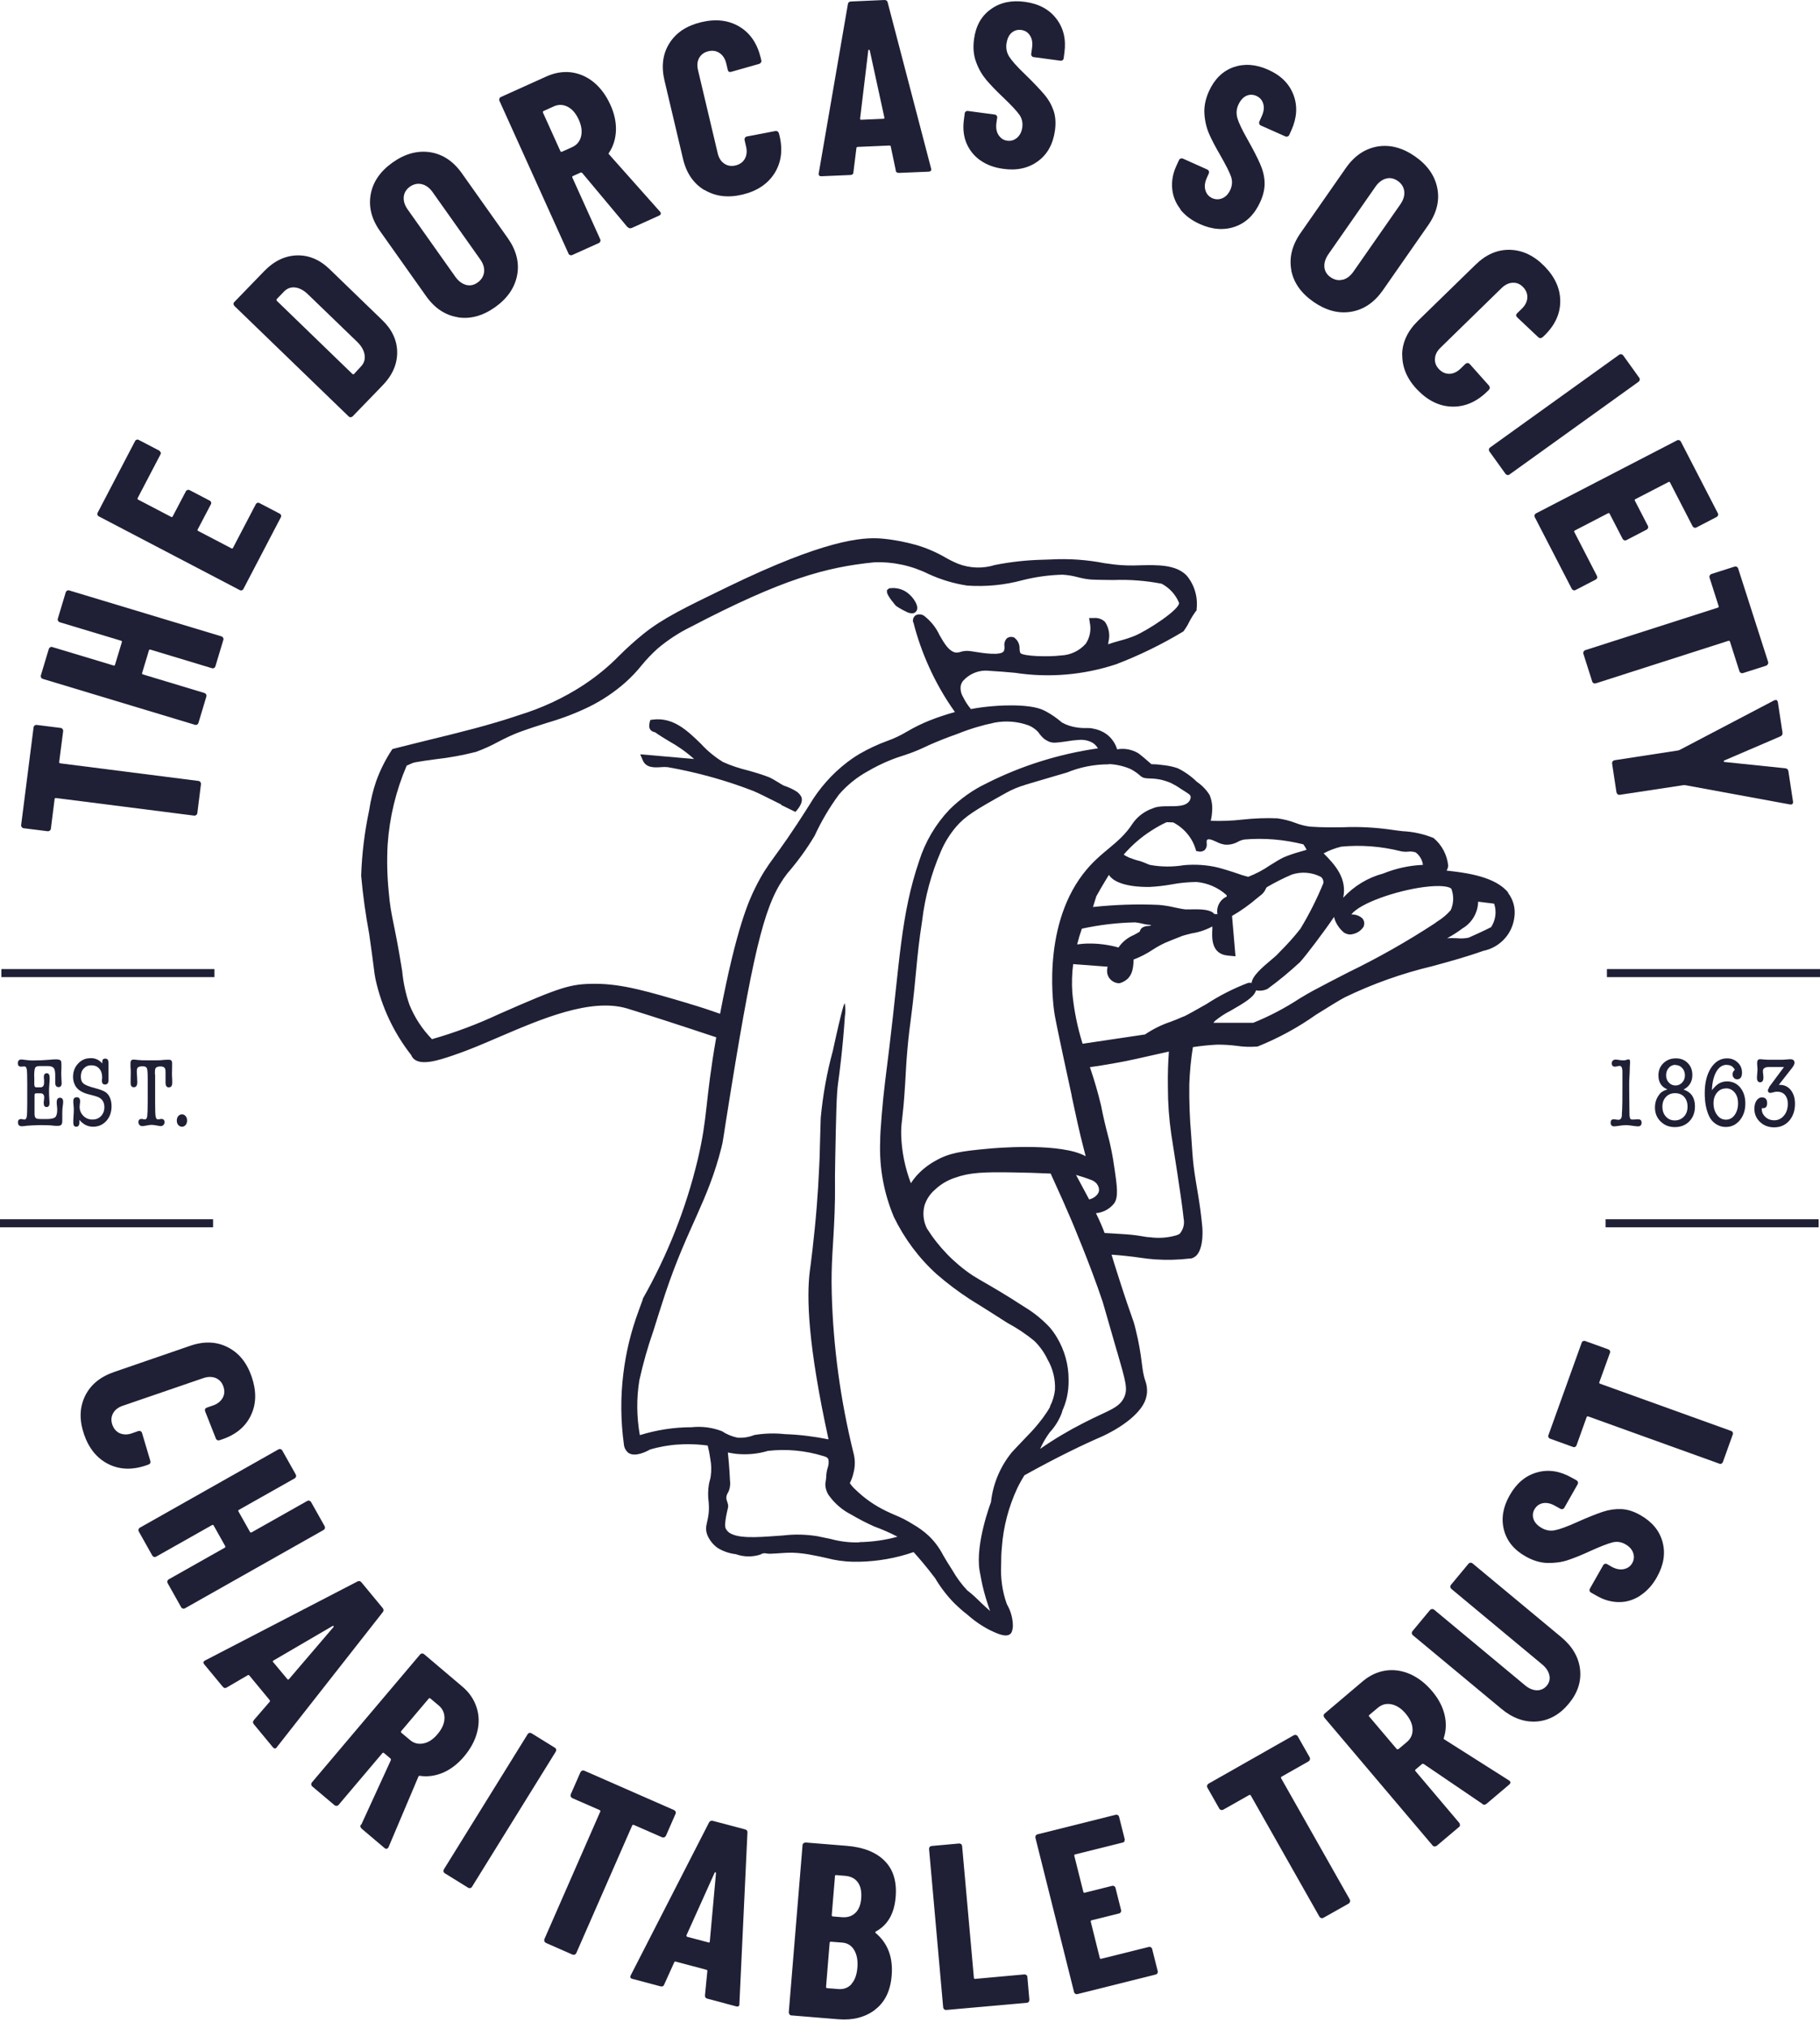 <?xml version="1.0" encoding="UTF-8"?> <svg xmlns="http://www.w3.org/2000/svg" xmlns:xlink="http://www.w3.org/1999/xlink" id="Layer_1" data-name="Layer 1" viewBox="0 0 147 163.83"><defs><style> .cls-1 { fill: none; } .cls-2 { fill: #1f2036; } .cls-3 { isolation: isolate; } .cls-4 { clip-path: url(#clippath-1); } .cls-5 { clip-path: url(#clippath-3); } .cls-6 { clip-path: url(#clippath-4); } .cls-7 { clip-path: url(#clippath-2); } .cls-8 { clip-path: url(#clippath-6); } .cls-9 { clip-path: url(#clippath-5); } .cls-10 { clip-path: url(#clippath); } </style><clipPath id="clippath"><rect class="cls-1" y=".02" width="147" height="163.81"></rect></clipPath><clipPath id="clippath-1"><rect class="cls-1" y=".02" width="147" height="163.81"></rect></clipPath><clipPath id="clippath-2"><rect class="cls-1" y=".02" width="147" height="163.81"></rect></clipPath><clipPath id="clippath-3"><rect class="cls-1" y=".02" width="147" height="163.81"></rect></clipPath><clipPath id="clippath-4"><rect class="cls-1" y=".02" width="147" height="163.81"></rect></clipPath><clipPath id="clippath-5"><rect class="cls-1" y=".02" width="147" height="163.81"></rect></clipPath><clipPath id="clippath-6"><rect class="cls-1" y=".02" width="147" height="163.81"></rect></clipPath></defs><g id="Group_39" data-name="Group 39"><g class="cls-10"><g id="Group_42" data-name="Group 42"><g id="Group_39-2" data-name="Group 39-2"><g id="Path_181" data-name="Path 181"><path class="cls-2" d="M63.09,64.99l1.15.56s.69-.66.49-1.2c-.11-.22-.28-.39-.5-.51-.29-.17-.6-.31-.92-.41-.06-.03-.33-.18-.51-.3-.21-.13-.43-.26-.66-.37-.57-.22-1.16-.4-1.75-.56-.69-.17-1.36-.39-2-.68-.65-.4-1.25-.89-1.76-1.45-1.1-1.07-2.24-2.18-3.9-1.97l-.21.03-.05.21c-.1.43.02.67.38.77.04,0,.07.02.1.04.32.23.7.46,1.1.7.72.4,1.4.88,2.01,1.43l-4.35-.38.2.47c.27.65.96.6,1.46.57.19-.02.38-.02.57,0,2.37.42,4.69,1.06,6.93,1.93.42.17,1.54.75,2.24,1.09"></path></g></g><g id="Group_40" data-name="Group 40"><g id="Path_182" data-name="Path 182"><path class="cls-2" d="M73.24,49.41c.13.07.27.1.42.11.15,0,.28-.06.36-.19.26-.4-.3-1.1-.53-1.3-.41-.41-1-.61-1.58-.54h-.08s-.19.15-.19.15v.15c-.02.28.72,1.12.73,1.13.28.19.57.35.87.49"></path></g></g><g id="Group_41" data-name="Group 41"><g id="Path_183" data-name="Path 183"><path class="cls-2" d="M121.83,72.08c-1.04-1.3-3.34-1.61-4.99-1.79.07-.12.12-.26.13-.4-.09-.87-.51-1.67-1.18-2.23-.79-.32-1.63-.51-2.48-.55-.29-.03-.57-.07-.79-.1-1.34-.2-2.7-.28-4.06-.22-.83.01-1.69.02-2.65-.05-.4-.05-.8-.15-1.18-.3-.47-.18-.96-.3-1.46-.37-.93-.04-1.87,0-2.8.1-.86.1-1.72.13-2.58.1.06-.25.1-.51.11-.77.04-.45-.03-.9-.2-1.31-.26-.42-.61-.78-1.02-1.06-.46-.45-.99-.83-1.57-1.11-.36-.12-.73-.2-1.1-.24-.34-.05-.67-.08-1.01-.08h0c-.46-.41-.92-.79-1.05-.88-.52-.31-1.13-.43-1.72-.32-.15-.49-.44-.91-.85-1.22-.32-.23-.68-.38-1.07-.45-.49-.11-.47.01-1.29-.09-.44-.06-.86-.19-1.24-.4-.09-.07-.16-.14-.37-.3s-.38-.27-.44-.31c0,0-.3-.2-.62-.36-1.26-.65-4.24-.35-4.24-.35-.57.05-1.13.12-1.69.23-.25-.3-.46-.62-.63-.97-.17-.28-.24-.61-.19-.93.03-.11.07-.21.13-.31.53-.64,1.34-.97,2.16-.88.74.04,1.43.1,2.09.16,2.74.42,5.54.18,8.17-.69,1.89-.72,3.7-1.61,5.43-2.65.17-.23.33-.47.45-.73.16-.31.34-.6.54-.88l.08-.09v-.12c.11-.97-.18-1.95-.81-2.7-.88-.89-2.34-.85-3.75-.82-.69.03-1.37.02-2.06-.06l-.82-.11c-1.43-.28-2.89-.38-4.35-.3l-.6.02c-1.32.03-2.63.17-3.92.43-.97.3-2.01.26-2.95-.1-.36-.15-.71-.32-1.05-.52-.75-.43-1.54-.77-2.37-1.01-.91-.25-1.84-.43-2.78-.51-1.6-.13-4.63.13-12.41,3.9-3.49,1.69-5.24,2.54-6.8,3.79-.68.55-1.34,1.14-1.96,1.76-.83.85-1.76,1.62-2.75,2.28l-.1.07c-1.63,1.07-3.4,1.89-5.26,2.46-2.35.8-4.85,1.41-7.27,2-.88.22-1.8.44-2.69.67l-.26.07c-.54.81-.98,1.68-1.31,2.6-.26.76-.44,1.53-.56,2.32-.37,1.74-.59,3.52-.65,5.3.14,1.58.36,3.15.65,4.71.44,3.07.38,3.01.51,3.65.49,2.23,1.47,4.32,2.88,6.12.05.12.12.23.22.32.61.53,1.91.14,3.19-.3l.25-.09c1.01-.34,2.15-.83,3.36-1.35,3.5-1.5,7.47-3.21,10.42-2.34.32.1,1.96.6,5.21,1.67.82.27,1.5.5,1.99.66-.93,5.32-.66,6.34-1.5,9.89-.94,3.93-2.44,7.7-4.43,11.21v.05c-.11.29-.21.59-.32.88l-.02.06c-.61,1.63-1.02,3.32-1.23,5.04-.24,1.9-.22,3.83.04,5.73.02.26.15.51.35.68.55.4,1.54-.13,1.76-.26.36-.11.73-.19,1.1-.26.04,0,.49-.09.96-.13.87-.07,1.74-.05,2.6.07.09.35.16.71.21,1.07.09.48.1.96.03,1.44-.05.29-.08.3-.14.6-.08.49-.09.98-.02,1.47.13,1.55-.45,1.82-.09,2.69.18.4.46.75.82,1,.44.27.94.44,1.46.5.64.23,1.34.24,1.99.03.07-.05.14-.08.23-.1.09-.01.17-.01.26.01.3.08,1.25-.07,2.1-.06.57.02,1.13.09,1.69.21.41.07.74.15,1.05.22.69.18,1.39.28,2.1.3.17,0,.35,0,.55,0,1.5-.03,2.98-.29,4.39-.78.47.52,1.07,1.22,1.74,2.11.43.73.95,1.41,1.55,2.02.33.32.67.63,1.04.91.56.5,1.18.93,1.85,1.27.55.26,1.26.6,1.62.31.06-.05.19-.18.22-.63,0-.63-.17-1.24-.49-1.79-.36-1-.51-2.07-.46-3.13,0-.49.01-.98.06-1.46.12-1.66.55-3.28,1.25-4.78.23-.47.44-.82.57-1.03,2.67-1.48,4.69-2.45,6.28-3.14,0,0,2.69-1.17,3.43-2.79.1-.22.16-.46.19-.7.03-.35-.02-.69-.14-1.02-.33-.94-.2-1.82-.78-4.15-.24-.99-.18-.48-1.33-4.06-.32-.99-.49-1.55-.61-1.95.33.02.68.05,1.07.09,1.12.11,1.56.23,2.45.29.93.06,1.86.04,2.79-.07.07,0,.13,0,.2-.03.12-.04.23-.11.32-.19.66-.64.5-2.32.5-2.32-.2-2.15-.49-3.25-.7-4.91-.07-.6-.12-1.24-.2-2.51-.12-1.38-.17-2.76-.15-4.15.04-.99.13-1.98.29-2.96.66-.1,1.33-.17,1.99-.2.5,0,1,.03,1.5.09.58.09,1.16.11,1.74.06,1.67-.67,3.25-1.53,4.72-2.57.94-.58,1.82-1.14,2.32-1.4,2.25-1.09,4.62-1.93,7.05-2.51,1.32-.36,2.69-.73,4.13-1.24,1.33-.27,2.34-1.35,2.51-2.69.11-.71-.07-1.44-.52-2.01M108.3,68.36c1.63-.16,3.27-.03,4.86.37.19.04.38.05.58.03.2-.03.41,0,.6.06.32.24.54.6.59,1.01h-.04c-1.09.05-2.17.29-3.18.7-1.24.33-2.35,1.01-3.22,1.95.33-1.56-.66-2.66-1.58-3.58.44-.24.92-.42,1.41-.54M96.62,68.71l.18.03c.17.05.35,0,.49-.1.15-.15.21-.37.17-.58,0-.07,0-.15.01-.22.11-.15.33-.08.79.13.2.11.42.18.65.22.38.04.77-.05,1.1-.24.15-.08.32-.14.49-.17,1.6-.14,3.21,0,4.77.39.1.14.19.28.26.44-.17.05-.35.11-.54.16-.44.12-.88.27-1.31.45-.28.13-.68.38-1.1.64-.55.38-1.14.69-1.76.93-.34-.08-.68-.19-1.01-.31-.74-.25-1.2-.37-1.41-.43-.9-.22-1.84-.28-2.76-.2-.91.15-1.84.15-2.76-.02-.16-.04-.39-.18-.81-.31-.3-.07-.59-.17-.87-.28-.15-.07-.3-.14-.44-.24.64-.74,1.38-1.39,2.21-1.92.4-.26.82-.5,1.26-.7l.53.02c.5.26.93.63,1.26,1.07.24.32.42.67.54,1.05l.05.18ZM98.35,73.78v.02h-.26c-.31-.38-1.07-.4-1.95-.38-.17,0-.35,0-.41,0-.28-.03-.57-.1-.88-.16-.41-.1-.82-.16-1.24-.2-1.78-.08-3.56-.02-5.33.17l.27-.87c.26-.48.52-.9.72-1.24.09-.15.19-.31.3-.49.02.03.03.06.05.09.69.88,2.65.9,3.24.89.59-.03,1.17-.1,1.75-.2.67-.13,1.35-.19,2.03-.2.9.08,1.75.45,2.42,1.05.02.04.03.09.02.13-.54.24-.85.81-.75,1.39M92.98,74.68c-.04.06-.11.07-.24.08-.17,0-.33.05-.47.13-.1.07-.17.17-.2.28,0,.02-.02.04-.03.06-.14.09-.3.17-.46.26-.5.21-.94.56-1.24,1.01-.79-.22-1.6-.33-2.41-.32-.31,0-.62.03-.93.07.11-.44.24-.87.38-1.27,1.42-.31,2.86-.48,4.31-.51.17.02.35.05.52.09.26.07.52.11.78.12M89.59,61.69c.58.03,1.15.16,1.68.38.03.01.06.03.08.04.28.15.54.33.77.54.41.36.88.05,1.97.39.18.05.36.12.53.2.26.13.5.27.74.44.65.41.79.48.81.65,0,.15-.05.29-.15.4-.41.49-1.42.32-2.23.38-.13.01-.27.03-.4.06-.09.02-.18.05-.27.09-.65.22-1.22.64-1.62,1.2l-.02.03c-1.1,1.71-2.56,2.19-4,4.07-3.43,4.47-2.35,11.06-2.29,11.4.2,1.13,1.25,5.94,1.37,6.49,0,.01,0,.03,0,.04.09.39.17.77.25,1.16.15.68.3,1.39.47,2.09.09.36.17.65.23.91.07.29.13.51.18.7-.14-.08-.29-.14-.44-.2-2.22-.86-6.88-.46-7.39-.41-2.2.2-3.21.34-4.34,1-.58.32-1.1.74-1.54,1.24-.15.17-.28.36-.41.55-.47-1.24-.74-2.54-.78-3.87-.03-1.08.13-1.08.32-4.19.07-1.1.08-1.62.18-2.73.1-1.17.22-2.02.27-2.4.49-3.77.42-4.76.92-8,.23-1.93.74-3.81,1.51-5.59.3-.71.71-1.37,1.21-1.97.77-.9,1.56-1.37,4.05-2.76,1.06-.59,1.65-.67,4.93-1.65,1.07-.44,2.21-.66,3.36-.66M88.03,95.23c.2.05.38.16.53.31l.02.03c.12.15.19.33.19.51,0,.28-.3.64-.8.76l-1.06-1.98c.45.13.82.25,1.11.36M55.62,81.02c-3.21-.95-5.35-1.59-7.53-1.59-2.02,0-2.75.23-7.78,2.44-1.75.82-3.56,1.5-5.42,2.03-.78-.8-1.4-1.74-1.82-2.78-.31-.89-.5-1.81-.59-2.75-.67-4.16-.9-4.26-1.08-6.34-.13-1.28-.16-2.56-.09-3.84.15-2.2.67-4.35,1.54-6.38.09-.03.17-.07.26-.11.13-.07.27-.12.41-.15.49-.09,1.06-.17,1.66-.25,1.09-.12,2.18-.32,3.25-.59.61-.22,1.21-.49,1.78-.8.53-.28,1.07-.54,1.63-.76.89-.33,1.68-.58,2.38-.8,1.17-.34,2.31-.77,3.41-1.31,1.04-.52,2.01-1.17,2.88-1.94.48-.43.92-.89,1.32-1.39.39-.48.83-.93,1.29-1.35.82-.69,1.72-1.28,2.68-1.75,7.41-3.87,10.92-4.82,14.81-5.21,1.52-.06,3.04.27,4.4.95.99.45,2.04.77,3.12.93,1.49.1,2.99-.04,4.43-.43,1.06-.27,2.15-.42,3.24-.45.42.02.84.09,1.25.2.35.09.7.16,1.05.19.56.03,1.17.03,1.82.04,1.31-.05,2.63.05,3.91.3.63.34,1.13.88,1.4,1.54.07.52-2.48,2.2-3.59,2.67-.38.15-.77.28-1.16.38-.32.09-.65.18-.97.3,0-.07.01-.13.02-.2.14-.55.04-1.14-.28-1.61-.25-.24-.59-.35-.93-.31h-.35s.05.36.05.36c.13.59.01,1.22-.33,1.72-.51.57-1.23.91-1.99.94-1.04.13-3.07.07-3.29-.2-.04-.11-.06-.22-.06-.33.02-.36-.14-.7-.43-.91l-.06-.04h-.07c-.17-.05-.34,0-.47.1-.16.18-.23.41-.19.65.01.12,0,.24-.04.36-.2.42-1.69.18-2.32.08-.24-.04-.45-.07-.61-.08-.19,0-.39.02-.57.08-.14.05-.29.07-.43.05-.54-.12-.9-.75-1.28-1.41-.27-.59-.68-1.1-1.19-1.51-.19-.17-.47-.2-.7-.1-.16.09-.26.27-.25.45v.09l.04.07c.31,1.22.73,2.41,1.25,3.56.58,1.29,1.28,2.51,2.1,3.66-.7.19-1.39.42-2.07.69-.62.25-1.21.54-1.79.88-.52.31-1.06.57-1.63.77-.77.28-1.51.63-2.22,1.04,0,0-.48.28-.99.67-1.23.94-2.26,2.11-3.05,3.44-2.92,4.63-3.24,4.4-4.4,6.74-.48.97-1.49,3.15-2.82,10.13-.65-.23-1.53-.53-2.59-.84M69.39,124.53c-.77.02-1.53-.07-2.27-.27-.37-.08-.73-.15-1.1-.23-.92-.15-1.85-.17-2.77-.06-1.43.09-3.3.31-4.18-.13-.19-.08-.34-.22-.44-.4-.05-.1-.11-.27.01-.97s.21-.73.16-1-.16-.37-.13-.63c.03-.21.12-.28.21-.5.09-.26.12-.55.08-.82-.04-.97-.15-2.1-.17-2.25.22.05.44.08.66.11.87.09,1.75.01,2.58-.24,1.49-.17,3-.03,4.44.41.15.04.39.1.44.29.04.2.02.41-.04.61,0,.02-.03.08-.05.16,0,.02-.03.12-.05.23-.02.14-.04.29-.04.43-.02.28-.06.41-.07.53,0,.37.12.73.35,1.02.45.6,1.03,1.1,1.7,1.44.61.36,1.24.69,1.89.98.65.24,1.28.51,1.89.83-1.01.28-2.04.42-3.09.44M90.22,109.1c.71,2.46.89,3.05.57,3.73-.42.88-1.26,1.02-3.26,2.05-1.22.62-2.4,1.32-3.52,2.1.21-.47.47-.92.78-1.34.44-.47.77-1.02.99-1.62.12-.45.04-.6-.03-.66-.14-.13-.4-.06-.5-.04-.16.04-.31.12-.42.24-.18.32-.38.62-.6.92-.39.52-.82,1.02-1.28,1.48-.67.71-1.16,1.21-1.22,1.29-.94,1.15-1.53,2.55-1.69,4.03,0,0-1.28,3.34-.92,5.53.1.59.24,1.22.24,1.22.16.69.37,1.37.61,2.04-.28-.24-.5-.45-.66-.6-.3-.28-.44-.44-.74-.7-.28-.25-.27-.22-.44-.36-.45-.48-.85-1.01-1.18-1.59-.35-.54-.59-.94-.78-1.27-.31-.6-.72-1.15-1.22-1.61-.38-.34-.8-.64-1.24-.89-.44-.28-.91-.52-1.4-.72-.21-.09-.44-.19-.73-.33-.92-.44-1.77-1.03-2.5-1.75-.17-.15-.32-.32-.44-.51h0c.13-.26.23-.52.29-.8.15-.54.15-1.11,0-1.65-1.04-4.21-1.63-8.51-1.75-12.85-.07-2.51.13-3.82.23-6.54.07-1.85,0-2.18.05-4.26.07-3.52.1-5.28.23-6.18.07-.5.37-2.67.55-5.4.06-.35.05-.7-.01-1.05-.04,0-.16.15-.97,3.86-.48,1.76-.8,3.56-.97,5.38,0,.25-.04,1.05-.07,2.41,0,.38-.02.85-.05,1.45-.05,1.19-.12,2.28-.2,3.27-.2,2.55-.53,5.04-.56,5.23-.27,2.1-.17,5.93,1.51,13.6-1.15-.23-2.32-.38-3.5-.42-.83-.09-1.67-.07-2.5.07-.42.17-.87.24-1.32.22-.46-.09-.9-.27-1.29-.53-.78-.3-1.62-.41-2.45-.32-1.42,0-2.83.22-4.18.64-.26-1.46-.28-2.96-.04-4.43.3-1.36.68-2.7,1.14-4.01.26-.83.64-2.05.96-3.01,1.8-5.37,3.42-7.38,4.53-11.77.16-.63.07-.36.78-4.73,1.95-12.01,2.83-15.2,4.54-17.4.82-.95,1.57-1.97,2.21-3.05.54-1.17,1.2-2.29,1.97-3.33.65-.75,1.43-1.38,2.3-1.86.58-.34,1.18-.64,1.8-.89.9-.37,1.18-.37,2.26-.82.62-.26.6-.29,1.34-.6.2-.09.88-.37,1.89-.73.97-.39,1.97-.69,2.99-.9.92-.17,1.86-.09,2.74.23.29.12.56.31.77.54.13.2.29.38.47.54.12.09.26.17.4.23.33.13.6.09,1.39-.02.33-.06.66-.1.99-.12.41-.04.82.04,1.17.25.16.11.3.26.4.43-3.14.45-6.18,1.4-9.01,2.83-1.11.53-2.11,1.25-2.98,2.11-1.12,1.18-1.96,2.6-2.45,4.15-1.48,4.33-1.57,8.17-2.4,14.98-.25,2.08-.47,3.6-.62,5.48-.09,1.11-.13,1.67-.13,2.22-.08,2.08.3,4.15,1.11,6.07.85,1.75,2.02,3.32,3.46,4.62.84.73,1.72,1.39,2.65,2,.27.17.48.3,1.41.88.91.58.87.56,1.65,1.05.78.42,1.52.91,2.2,1.48.43.43.78.92,1.04,1.47.43.74.64,1.59.6,2.45-.05.47-.19.93-.41,1.35l.95.46c.19-.4.34-.82.43-1.25.1-.46.14-.93.13-1.4,0-1.2-.33-2.37-.95-3.4-.18-.3-.38-.58-.61-.84-.6-.63-1.28-1.18-2.02-1.62-1.46-.95-2.38-1.48-3.05-1.87-.44-.25-.78-.45-1.13-.67-1.48-.99-2.74-2.29-3.69-3.8-.28-.57-.35-1.22-.19-1.84.16-.5.45-.94.85-1.28.46-.44,1.01-.76,1.61-.96,1.18-.42,2.27-.48,4.83-.43.77.01,1.75.04,2.9.09.7,1.52,1.27,2.81,1.69,3.8,0,0,1.53,3.61,2.5,6.52.07.2-.02-.06,1.17,4.05M95.31,99.59c-.09.07-.2.12-.31.15-.69.2-1.42.25-2.14.15-.1,0-.2-.01-.32-.03-.31-.04-.5-.1-1.18-.17-.26-.03-.37-.03-1.77-.12l-.37-.02c-.15-.4-.37-.93-.7-1.6.57-.05,1.1-.33,1.46-.78.37-.51.26-1.36,0-3.06-.09-.66-.22-1.31-.37-1.96-.06-.25-.14-.54-.23-.89-.26-1.03-.41-1.8-.45-2.01-.25-1.04-.55-2.08-.9-3.09.57-.08,1.24-.18,1.99-.32.44-.08.88-.14,3.01-.63.45-.1.91-.21,1.38-.31-.06.8-.1,1.78-.08,2.91,0,1.26.09,2.51.27,3.75.16,1.06.85,5.29,1,6.82.09.43-.02.87-.3,1.21M95.59,82.07c-.33.15-.7.3-1.05.43-.73.24-1.42.59-2.06,1.02l-5.04.75c-.42-1.34-.7-2.73-.83-4.13-.05-.77-.03-1.54.07-2.3l2.78.21c-.07.26-.06.53.05.77.15.31.45.52.79.56h.07s.07,0,.07,0c1.03-.31,1.1-1.18,1.12-1.91.54-.2,1.06-.47,1.54-.79.32-.21.65-.39.99-.55.37-.16.82-.34,1.19-.48l.19-.08c.14-.05.45-.13.78-.21.59-.09,1.15-.28,1.67-.56,0,.06,0,.11,0,.17-.04.72-.11,2.05,1.24,2.18l.63.06-.28-3.26c.72-.41,1.4-.9,2.03-1.44.15-.12.27-.22.35-.28.14-.12.26-.27.33-.44.03-.06.06-.11.1-.16.65-.38,1.32-.72,2.02-1.02.77-.25,1.61-.19,2.33.18.17.12.25.33.21.53-.52,1.27-1.14,2.5-1.85,3.67-.51.65-1.06,1.26-1.65,1.85l-.26.27c-.06.06-.22.2-.39.34-.86.72-1.58,1.36-1.64,1.91-.1-.02-.2-.02-.29,0-1.18.45-2.3,1.02-3.36,1.71-.76.43-1.48.84-1.84,1.01M115.93,74.52c-2.26,1.48-4.61,2.81-7.04,3.99-1.01.52-1.97,1.01-2.84,1.48-.23.12-.62.35-1.07.62-1.19.78-2.45,1.44-3.76,1.97h-3.21c.03-.05.07-.1.12-.15.39-.32.81-.6,1.27-.83,1.09-.62,1.82-1.07,2.01-1.54.01-.03.03-.07.04-.1h0c.32.06.64.02.93-.12.91-.66,1.77-1.38,2.6-2.14.45-.47,2.04-2.58,2.77-3.67.02.08.05.17.07.25.16.4.41.75.74,1.02.13.08.28.13.44.15.47-.01.9-.25,1.15-.65l.02-.11c.05-.19,0-.38-.12-.53-.24-.23-.57-.34-.9-.33.68-.91,3.63-1.92,5.85-2.21,1.37-.18,2.05-.04,2.22.13.22.56.2,1.19-.05,1.74-.31.36-.68.66-1.08.91l-.16.11ZM120.4,74.87c-.2.12-1.63.78-1.79.84-.31.06-.62.07-.93.04-.14,0-.29-.01-.43-.01-.12,0-.25,0-.37.02l.1-.06c.39-.22.77-.46,1.14-.74.77-.45,1.25-1.27,1.27-2.16l1.29.16c.22.64.12,1.35-.26,1.92"></path></g></g></g></g><g id="Group"><g id="ES" class="cls-3"><g class="cls-3"><path class="cls-2" d="M2.77,86.91v.66c.01.15.06.22.16.22h.31c.22,0,.32-.12.32-.38,0-.08,0-.15,0-.2-.02-.15-.02-.24-.02-.26,0-.2.08-.3.24-.3s.23.13.23.38v.17l-.03.43c-.01.14-.02.29-.02.44,0,.26.01.52.03.78,0,.11.01.18.01.21,0,.21-.08.32-.24.32s-.23-.11-.23-.33c0-.05,0-.12.02-.22.01-.1.02-.18.02-.22,0-.22-.1-.34-.3-.34h-.33c-.07,0-.12.02-.13.05-.02.03-.02.12-.02.27v1.36c0,.18.05.3.14.35.06.03.19.05.39.05h.43c.35,0,.58-.05.7-.14.11-.1.17-.3.17-.6,0-.07,0-.17-.02-.31s-.02-.24-.02-.31c0-.24.09-.36.26-.36s.26.11.26.32c0,.04,0,.13-.02.26-.03.18-.05.39-.05.62v.69c0,.14-.03.24-.09.3-.06.06-.16.08-.32.08-.09,0-.2,0-.34-.02-.23-.03-.56-.04-1-.04-.04,0-.25,0-.65.02-.22.01-.37.02-.46.03-.19.03-.33.04-.41.04-.21,0-.31-.11-.31-.32,0-.18.09-.26.26-.26.05,0,.09,0,.12.02.09.01.13.02.14.02.1,0,.17-.08.19-.24.03-.16.04-.54.04-1.15v-1.51c0-.62-.01-1-.04-1.16-.03-.16-.09-.23-.19-.23-.03,0-.07,0-.13.01s-.1.01-.14.01c-.17,0-.26-.09-.26-.27,0-.21.1-.31.3-.31.05,0,.22.02.53.06.11.02.25.02.42.02.42,0,.87-.02,1.34-.06.13-.02.31-.03.52-.03.23,0,.37.06.39.18.01.05.02.13.02.22,0,.08,0,.17,0,.3-.02.34-.02.62,0,.83l.02.38c0,.22-.08.33-.25.33-.18,0-.27-.12-.27-.36,0-.07,0-.17,0-.3,0-.13,0-.23,0-.3,0-.29-.04-.49-.13-.59s-.25-.15-.49-.15h-.61c-.21,0-.34.04-.39.14s-.08.32-.08.7Z"></path><path class="cls-2" d="M7.33,85.43c.37,0,.68.14.93.43v-.13c0-.18.08-.26.24-.26.18,0,.26.11.26.33,0,.08,0,.2,0,.36,0,.16,0,.28,0,.36s0,.2,0,.35c0,.15,0,.27,0,.35,0,.23-.09.34-.28.34-.17,0-.25-.1-.25-.31v-.03l.02-.2v-.06c0-.28-.08-.51-.24-.69s-.37-.26-.64-.26c-.25,0-.45.09-.61.26-.16.17-.23.39-.23.66,0,.25.07.44.22.56s.45.24.91.36c.38.1.66.2.82.3.17.1.29.25.38.43.1.21.15.45.15.73,0,.48-.14.88-.42,1.19-.28.31-.64.47-1.07.47s-.79-.18-1.11-.55c0,.07,0,.14,0,.2,0,.23-.08.35-.25.35s-.24-.11-.24-.34v-.02c0-.11,0-.28.02-.52.02-.23.02-.41.02-.52,0-.07,0-.18-.02-.33-.02-.14-.02-.25-.02-.32,0-.22.09-.33.28-.33s.27.11.27.34c0,.01,0,.08-.02.19-.01.12-.02.19-.02.23,0,.29.1.54.3.74.2.2.44.3.73.3s.52-.09.7-.28c.18-.19.27-.43.27-.72,0-.42-.19-.7-.57-.84-.17-.06-.35-.11-.56-.16-.63-.14-1.04-.39-1.23-.75-.11-.21-.17-.44-.17-.69,0-.42.13-.78.4-1.07.27-.29.59-.44.97-.44Z"></path></g></g><g id="T." class="cls-3"><g class="cls-3"><path class="cls-2" d="M12.53,86.73v2.25c0,.61.01,1,.04,1.16.03.16.09.24.19.24.02,0,.06,0,.14-.02.03-.01.07-.02.13-.02.17,0,.26.09.26.26,0,.09-.03.17-.09.23-.06.06-.13.09-.22.09-.05,0-.17-.02-.38-.06-.14-.03-.27-.04-.38-.04-.09,0-.21.02-.37.05s-.28.05-.36.05c-.09,0-.16-.03-.22-.09-.06-.06-.09-.14-.09-.23,0-.18.09-.26.26-.26.05,0,.09,0,.12.02.07.01.12.02.14.02.1,0,.16-.08.19-.24.02-.16.04-.54.04-1.16v-1.88c0-.45-.02-.73-.06-.84-.04-.11-.15-.17-.34-.17s-.31.03-.38.08c-.07.06-.1.16-.1.32,0,.05,0,.19.02.42.01.22.02.37.02.45,0,.28-.09.42-.28.42-.18,0-.26-.12-.26-.35,0,0,0-.08,0-.25,0-.25.01-.45.01-.59,0-.08,0-.24-.02-.46,0-.11,0-.21,0-.3,0-.19.08-.28.24-.28.05,0,.16,0,.35.03.19.02.47.03.84.03h.7c.23,0,.39-.02.49-.03.18-.02.35-.02.5-.02s.24.09.24.27c0,.03,0,.12,0,.26,0,.22-.01.41-.01.57,0,.12,0,.3.02.52,0,.11,0,.19,0,.25,0,.24-.09.36-.28.36-.18,0-.26-.13-.26-.4,0-.02,0-.07,0-.16s0-.16,0-.21v-.48c0-.17-.03-.28-.09-.34-.06-.06-.17-.1-.32-.1-.22,0-.36.06-.41.18-.03.06-.04.22-.04.47Z"></path><path class="cls-2" d="M14.7,90.97c-.12,0-.22-.05-.3-.14-.08-.09-.12-.21-.12-.36s.04-.26.12-.36c.08-.09.18-.14.3-.14s.21.05.29.14c.08.09.12.21.12.36s-.04.27-.12.36c-.08.09-.17.14-.29.14Z"></path></g></g></g><g class="cls-4"><g id="Group_43" data-name="Group 43"><g id="T" class="cls-3"><g class="cls-3"><path class="cls-2" d="M2.79,58.58c.05-.04.11-.06.18-.05l1.92.24c.07,0,.12.04.16.09.04.05.06.11.05.18l-.32,2.48c0,.07.02.1.09.11l11.15,1.42c.07,0,.12.04.16.09.04.05.06.11.05.18l-.29,2.32c0,.07-.04.12-.09.16-.05.04-.11.06-.18.05l-11.15-1.42c-.07,0-.1.02-.11.09l-.3,2.38c0,.07-.04.12-.09.16-.05.04-.11.06-.18.05l-1.92-.24c-.07,0-.12-.04-.16-.09-.04-.05-.06-.11-.05-.18l1-7.86c0-.07.04-.12.09-.16Z"></path></g></g><g id="H" class="cls-3"><g class="cls-3"><path class="cls-2" d="M4.69,50.12c-.03-.05-.04-.11-.02-.17l.64-2.13c.02-.06.06-.11.11-.13.05-.03.11-.04.17-.02l12.3,3.71c.06.02.11.06.13.11.03.06.04.11.02.17l-.64,2.13c-.02.06-.05.11-.11.14-.05.03-.11.04-.17.02l-4.97-1.5c-.06-.02-.1,0-.12.06l-.55,1.82c-.02.06,0,.1.06.12l4.97,1.5c.06.02.11.06.14.11.03.06.03.11.02.17l-.64,2.13c-.02.06-.05.11-.11.14-.05.03-.11.04-.17.02l-12.3-3.71c-.06-.02-.11-.05-.13-.11s-.04-.11-.02-.17l.64-2.13c.02-.06.05-.1.11-.14.05-.03.11-.04.17-.02l4.95,1.49c.06.02.1,0,.12-.06l.55-1.82c.02-.06,0-.1-.06-.12l-4.95-1.49c-.06-.02-.11-.05-.13-.11Z"></path></g></g></g></g><g id="E" class="cls-3"><g class="cls-3"><path class="cls-2" d="M12.98,36.52c.02.06.01.12-.02.17l-1.84,3.52c-.03.06-.02.1.04.13l2.66,1.39c.06.03.1.02.13-.04l1.06-2.02c.03-.06.07-.09.13-.11.06-.02.12-.01.17.01l1.63.85c.06.03.09.07.11.13.02.06.01.12-.02.17l-1.06,2.02c-.03.06-.02.1.04.13l2.68,1.4c.06.03.1.02.13-.04l1.84-3.52c.03-.06.07-.09.13-.11.06-.02.12-.01.17.02l1.63.85c.06.03.09.07.11.13.02.06.01.12-.02.17l-3.02,5.78c-.03.06-.07.09-.13.11-.06.02-.12.01-.17-.02l-11.38-5.95c-.06-.03-.09-.07-.11-.13s-.01-.12.02-.17l3.02-5.78c.03-.06.07-.09.13-.11.06-.02.12-.01.17.02l1.63.85c.06.03.09.07.11.13Z"></path></g></g><g id="D" class="cls-3"><g class="cls-3"><path class="cls-2" d="M28.33,33.69c-.06,0-.12-.02-.16-.06l-9.24-8.93s-.07-.1-.07-.16c0-.06.02-.12.07-.16l2.39-2.47c.8-.83,1.69-1.26,2.65-1.29.97-.03,1.85.34,2.65,1.11l4.26,4.12c.8.77,1.2,1.65,1.2,2.61,0,.97-.4,1.87-1.21,2.69l-2.39,2.47s-.1.07-.16.07ZM28.6,30.19l.58-.63c.23-.25.32-.56.27-.9-.05-.35-.24-.69-.55-1.01l-4.02-3.88c-.34-.33-.69-.52-1.04-.56s-.65.07-.91.34l-.58.6s-.04.09,0,.13l6.12,5.92s.09.04.13,0Z"></path></g></g><g id="O" class="cls-3"><g class="cls-3"><path class="cls-2" d="M36.97,25.61c-1.01-.16-1.87-.73-2.56-1.71l-3.7-5.22c-.7-.98-.95-1.97-.77-2.98s.77-1.87,1.77-2.58,2.01-.98,3.03-.83c1.02.16,1.88.73,2.57,1.71l3.7,5.22c.69.98.95,1.98.76,2.99s-.78,1.88-1.78,2.59-2.01.98-3.02.82ZM39.1,21.97c.04-.34-.07-.69-.32-1.04l-3.84-5.42c-.25-.35-.54-.56-.87-.64s-.66-.01-.96.2c-.3.22-.47.49-.5.83s.08.68.33,1.03l3.84,5.42c.25.35.54.56.86.65.33.09.65.02.95-.2s.47-.5.51-.84Z"></path></g></g><g class="cls-7"><g id="Group_44" data-name="Group 44"><g id="R" class="cls-3"><g class="cls-3"><path class="cls-2" d="M50.7,18.36l-3.68-4.4s-.09-.05-.12-.03l-.62.28c-.06.03-.08.07-.05.13l2.25,4.98c.03.06.03.12,0,.18-.02.06-.07.11-.13.13l-2.13.96c-.06.03-.12.03-.18,0-.06-.02-.11-.06-.13-.13l-5.57-12.32c-.03-.06-.03-.12,0-.18.02-.06.06-.11.12-.13l3.68-1.66c.67-.3,1.34-.41,2-.33.67.09,1.28.36,1.83.81.55.46.99,1.06,1.33,1.81.33.72.47,1.41.45,2.08-.03.67-.21,1.27-.56,1.79-.02.02-.03.05-.03.07,0,.02,0,.04.03.06l4.11,4.62.05.06c.05.12.02.21-.12.27l-2.19.99c-.13.06-.25.04-.34-.07ZM43.85,9.08l1.41,3.12c.03.06.07.08.13.05l.82-.37c.38-.17.62-.46.72-.86.1-.4.04-.86-.18-1.35-.23-.51-.53-.86-.9-1.05-.37-.19-.75-.2-1.12-.03l-.82.37c-.06.03-.08.07-.05.13Z"></path></g></g><g id="C" class="cls-3"><g class="cls-3"><path class="cls-2" d="M56.88,15.34c-.87-.53-1.45-1.37-1.72-2.54l-1.49-6.3c-.27-1.15-.14-2.16.4-3.01.54-.86,1.4-1.42,2.57-1.7,1.18-.28,2.21-.16,3.08.36.87.52,1.44,1.36,1.72,2.51l.05.21c.02.07,0,.13-.03.18-.04.06-.08.09-.15.11l-2.25.64c-.16.04-.25-.02-.28-.16l-.12-.51c-.09-.38-.27-.66-.53-.84-.26-.18-.57-.24-.92-.15-.34.08-.58.26-.74.54s-.18.61-.09.99l1.59,6.71c.09.38.26.65.53.83.26.18.56.23.9.15.35-.08.6-.26.76-.54.15-.28.19-.6.1-.98l-.12-.53c-.02-.07,0-.13.03-.18.03-.06.08-.09.15-.11l2.3-.44c.06-.02.12,0,.18.03.06.04.09.09.11.15l.05.19c.28,1.17.14,2.18-.41,3.05-.55.86-1.41,1.43-2.58,1.71-1.17.28-2.19.15-3.06-.37Z"></path></g></g><g id="A" class="cls-3"><g class="cls-3"><path class="cls-2" d="M72.35,13.75l-.4-1.9c0-.07-.04-.1-.12-.1l-2.54.11c-.08,0-.12.04-.12.11l-.24,1.93c0,.15-.09.22-.25.23l-2.34.1c-.17,0-.24-.08-.21-.25l2.35-13.63c.02-.15.1-.22.25-.23L71.43,0c.15,0,.24.06.27.21l3.5,13.38.02.08c0,.12-.07.18-.21.19l-2.4.1c-.16,0-.25-.06-.27-.21ZM69.55,9.67l1.8-.08c.07,0,.09-.04.08-.1l-1.18-5.42s-.04-.06-.06-.06c-.03,0-.05.02-.06.06l-.66,5.5c0,.07.03.1.08.1Z"></path></g></g><g id="S" class="cls-3"><g class="cls-3"><path class="cls-2" d="M79.18,12.95c-.51-.36-.88-.83-1.12-1.39-.23-.56-.3-1.18-.21-1.86l.07-.55c0-.06.04-.11.09-.15.05-.04.11-.05.17-.04l2.17.29c.06,0,.11.04.15.09.04.05.05.11.04.17l-.06.41c-.05.39,0,.72.17.98.17.26.4.42.7.46s.57-.04.8-.24c.23-.2.37-.48.42-.84.05-.38-.03-.72-.24-1.02-.21-.3-.65-.77-1.31-1.4-.57-.54-1.02-1.01-1.36-1.41-.34-.41-.62-.88-.82-1.44-.21-.55-.26-1.17-.17-1.84.14-1.07.59-1.88,1.35-2.42.75-.55,1.67-.75,2.77-.6,1.1.15,1.95.6,2.53,1.36.58.76.8,1.67.65,2.75l-.06.45c0,.06-.04.11-.09.15-.05.04-.11.05-.17.04l-2.17-.29c-.06,0-.11-.04-.15-.09-.04-.05-.05-.11-.04-.17l.07-.51c.05-.39,0-.71-.17-.97-.16-.26-.4-.41-.71-.45-.3-.04-.56.04-.78.23-.22.19-.35.49-.41.87-.05.38.02.73.22,1.05.2.32.61.79,1.25,1.4.7.68,1.22,1.23,1.57,1.64s.6.85.76,1.31c.16.46.2,1,.12,1.6-.15,1.1-.61,1.94-1.38,2.5-.77.56-1.7.77-2.81.61-.73-.1-1.35-.33-1.86-.7Z"></path></g></g><g id="S-2" class="cls-3"><g class="cls-3"><path class="cls-2" d="M95.36,16.91c-.39-.49-.62-1.04-.68-1.65-.06-.6.04-1.22.32-1.84l.23-.5c.03-.06.07-.1.13-.12.06-.02.12-.02.17,0l1.99.89c.06.03.1.07.12.13.02.06.02.12,0,.17l-.17.38c-.16.36-.2.69-.11.99.09.3.27.51.55.64.28.12.56.12.83,0,.28-.12.49-.36.64-.69.15-.35.17-.7.05-1.05-.12-.35-.41-.92-.86-1.71-.39-.67-.7-1.25-.91-1.74-.21-.48-.34-1.02-.38-1.61-.04-.59.08-1.19.36-1.82.44-.98,1.1-1.63,1.97-1.95.88-.31,1.82-.25,2.82.2,1.02.45,1.7,1.13,2.04,2.02.34.89.29,1.83-.15,2.83l-.19.42c-.03.06-.07.1-.13.12-.06.02-.12.02-.17,0l-2-.89c-.06-.03-.1-.07-.12-.13-.02-.06-.02-.12,0-.17l.21-.47c.16-.36.2-.68.11-.98-.08-.29-.27-.51-.56-.64-.28-.12-.55-.12-.81,0s-.48.37-.64.72c-.16.35-.18.7-.08,1.07.1.36.37.93.8,1.69.48.85.83,1.53,1.04,2.02.22.49.34.98.36,1.47.02.49-.09,1.01-.34,1.57-.46,1.02-1.13,1.69-2.02,2.01-.89.32-1.85.26-2.87-.2-.67-.3-1.2-.7-1.59-1.19Z"></path></g></g></g></g><g id="O-2" class="cls-3"><g class="cls-3"><path class="cls-2" d="M104.3,21.81c-.19-1.01.06-2.01.74-2.99l3.66-5.25c.69-.99,1.54-1.56,2.55-1.74,1.01-.17,2.02.09,3.03.79,1.01.7,1.61,1.56,1.81,2.57.2,1.01-.05,2.01-.74,3l-3.66,5.25c-.69.98-1.54,1.56-2.56,1.73-1.02.17-2.03-.1-3.04-.8-1.01-.7-1.61-1.56-1.8-2.57ZM108.44,22.59c.33-.08.62-.3.87-.65l3.8-5.45c.24-.35.35-.7.31-1.04-.04-.34-.21-.62-.52-.84-.31-.21-.62-.28-.95-.19s-.62.31-.86.66l-3.8,5.45c-.24.35-.35.7-.32,1.03.03.34.2.62.51.83.31.21.63.28.96.19Z"></path></g></g><g id="C-2" class="cls-3"><g class="cls-3"><path class="cls-2" d="M113.25,28.67c0-1.02.44-1.95,1.29-2.78l4.64-4.52c.85-.83,1.78-1.23,2.79-1.2,1.01.03,1.94.47,2.78,1.33.85.87,1.27,1.81,1.27,2.82,0,1.01-.42,1.93-1.27,2.76l-.16.15s-.11.07-.17.07c-.07,0-.12-.03-.17-.07l-1.71-1.61c-.11-.12-.11-.22,0-.33l.37-.36c.28-.27.43-.57.45-.88.02-.32-.09-.61-.34-.87-.24-.25-.52-.37-.84-.35-.32.01-.62.16-.9.43l-4.94,4.82c-.28.27-.42.56-.44.88-.02.32.09.6.33.85.25.26.54.38.85.37s.61-.15.89-.42l.39-.38s.1-.07.17-.07.12.03.17.07l1.56,1.75s.07.11.07.17c0,.07-.03.12-.07.17l-.14.14c-.86.84-1.8,1.24-2.82,1.22s-1.95-.47-2.79-1.33c-.84-.86-1.25-1.8-1.25-2.82Z"></path></g></g><g id="I" class="cls-3"><g class="cls-3"><path class="cls-2" d="M120.26,36.28c0-.06.04-.11.09-.15l10.43-7.49c.05-.04.11-.05.17-.04.06.01.11.04.15.09l1.3,1.81c.04.05.05.11.04.17-.01.06-.04.11-.09.15l-10.43,7.49c-.05.04-.11.05-.17.04s-.11-.04-.15-.09l-1.3-1.81c-.04-.05-.05-.11-.04-.17Z"></path></g></g><g id="E-2" class="cls-3"><g class="cls-3"><path class="cls-2" d="M136.84,42.6c-.06-.02-.1-.06-.13-.11l-1.82-3.53c-.03-.06-.07-.07-.13-.04l-2.67,1.38c-.06.03-.07.07-.04.13l1.05,2.03c.03.06.03.11.01.17-.02.06-.06.1-.11.13l-1.64.85c-.06.03-.11.03-.17.01-.06-.02-.1-.06-.13-.11l-1.05-2.03c-.03-.06-.07-.07-.13-.04l-2.68,1.39c-.06.03-.07.07-.04.13l1.82,3.53c.03.06.03.11.02.17-.02.06-.06.1-.11.13l-1.64.85c-.06.03-.11.03-.17.01-.06-.02-.1-.06-.13-.11l-2.99-5.79c-.03-.06-.03-.11-.01-.17.02-.06.06-.1.11-.13l11.4-5.9c.06-.03.11-.03.17-.01.06.02.1.06.13.11l2.99,5.79c.03.06.03.11.01.17-.02.06-.06.1-.11.13l-1.64.85c-.06.03-.11.03-.17.01Z"></path></g></g><g class="cls-5"><g id="Group_45" data-name="Group 45"><g id="T-2" class="cls-3"><g class="cls-3"><path class="cls-2" d="M142.78,53.63c-.03.06-.08.1-.14.12l-1.85.59c-.06.02-.12.02-.18-.01-.06-.03-.1-.08-.12-.14l-.76-2.38c-.02-.06-.06-.09-.13-.07l-10.7,3.43c-.06.02-.12.02-.18-.01-.06-.03-.1-.08-.12-.14l-.71-2.23c-.02-.06-.02-.12.02-.18.03-.06.08-.1.14-.12l10.7-3.43c.06-.02.08-.06.06-.13l-.73-2.29c-.02-.06-.02-.12.02-.18.03-.06.08-.1.14-.12l1.85-.59c.06-.02.12-.02.18.01.06.03.1.08.12.14l2.42,7.54c.02.06.01.12-.02.18Z"></path></g></g><g id="Y" class="cls-3"><g class="cls-3"><path class="cls-2" d="M130.24,61.48c.04-.05.09-.08.16-.1l5.14-.79.12-.04,7.63-4s.06-.03.1-.03c.12-.02.19.04.21.19l.37,2.43c.02.14-.03.25-.16.31l-4.54,1.95s-.05.04-.05.07c0,.03.03.04.07.05l4.92.51c.14.02.22.1.24.25l.37,2.43c.01.08,0,.14-.04.19-.04.05-.11.06-.2.05l-8.48-1.56h-.12s-5.14.78-5.14.78c-.07.01-.12,0-.18-.04-.05-.04-.08-.09-.1-.16l-.35-2.31c-.01-.07,0-.13.04-.18Z"></path></g></g></g></g><g id="Group-2"><g id="_1" data-name=" 1" class="cls-3"><g class="cls-3"><path class="cls-2" d="M131.04,87.96v-1.52c-.02-.26-.09-.38-.22-.38-.04,0-.11,0-.19.03-.08.02-.15.03-.19.03-.17,0-.26-.09-.26-.28,0-.08.03-.16.09-.21.06-.06.13-.08.22-.08.08,0,.17.01.29.03.12.02.22.03.32.03.08,0,.15,0,.21-.02.11-.04.18-.06.23-.06.08,0,.12.06.12.19v.08l-.02.3c0,.27-.02.67-.05,1.21v.67l.02,1.9c0,.23.03.37.06.43s.1.08.22.08c.05,0,.12,0,.21-.01.09,0,.16-.01.21-.01.19,0,.28.09.28.27,0,.2-.1.3-.29.3-.1,0-.26-.02-.47-.05-.21-.03-.37-.05-.47-.05-.17,0-.36.02-.56.05s-.34.05-.42.05c-.19,0-.29-.1-.29-.29s.08-.28.25-.28c.04,0,.1,0,.19.02.08.01.14.02.19.02.18,0,.28-.14.28-.43,0-.06,0-.19.02-.38.02-.39.02-.93.02-1.62Z"></path></g></g><g id="_863" data-name=" 863" class="cls-3"><g class="cls-3"><path class="cls-2" d="M134.06,88.31c.14-.16.35-.28.62-.35-.49-.2-.73-.58-.73-1.13,0-.4.13-.73.4-.99.27-.26.6-.39,1.01-.39s.71.13.96.38c.25.25.37.57.37.97,0,.53-.24.92-.71,1.17.61.2.92.65.92,1.35,0,.5-.15.9-.45,1.21-.3.31-.69.47-1.17.47s-.84-.15-1.15-.45c-.31-.3-.46-.68-.46-1.13,0-.43.13-.79.39-1.1ZM135.29,88.26c-.29,0-.54.1-.73.3-.19.2-.29.46-.29.78,0,.33.09.6.28.81s.43.31.72.31.54-.1.74-.31.29-.47.29-.8-.09-.59-.27-.79c-.18-.2-.43-.3-.74-.3ZM135.34,85.97c-.22,0-.41.08-.55.24-.14.16-.22.36-.22.6s.07.43.22.59c.14.16.33.24.54.24s.39-.08.54-.24c.15-.16.22-.35.22-.58s-.07-.43-.22-.59c-.14-.16-.32-.24-.54-.24Z"></path><path class="cls-2" d="M139.48,85.97c-.35,0-.64.18-.85.55s-.34.87-.36,1.5c.21-.26.4-.45.58-.55s.4-.16.65-.16c.43,0,.79.17,1.06.5.27.33.41.76.41,1.28,0,.55-.15,1-.45,1.36s-.68.54-1.14.54c-.28,0-.55-.08-.79-.24s-.43-.37-.55-.64c-.24-.51-.35-1.13-.35-1.86,0-.83.17-1.5.5-2.02.34-.52.77-.78,1.3-.78.34,0,.63.11.86.33.24.22.35.5.35.82,0,.36-.13.54-.4.54-.11,0-.19-.04-.26-.12s-.1-.17-.1-.29c0-.14.06-.26.18-.35-.13-.27-.34-.4-.65-.4ZM139.4,87.88c-.29,0-.53.11-.72.34s-.28.51-.28.85c0,.38.1.7.29.95.19.26.43.38.71.38s.52-.12.7-.37c.18-.25.28-.56.28-.94s-.09-.66-.27-.88-.41-.34-.71-.34Z"></path><path class="cls-2" d="M142.88,87.78l1.21-1.63h-1.21c-.33,0-.49.11-.49.32,0,.05,0,.14.02.27.01.08.02.17.02.25,0,.26-.09.39-.26.39s-.26-.12-.26-.34c0-.07,0-.19.02-.37.02-.16.02-.29.02-.38l-.03-.43c0-.23.07-.34.22-.34.08,0,.18,0,.31.02.16.01.26.02.31.02h1.26l.54-.04h.04c.23,0,.34.1.34.29,0,.1-.06.23-.18.39l-1.09,1.39h.09c.36,0,.66.14.88.42.22.28.34.64.34,1.1,0,.57-.16,1.02-.47,1.38-.31.35-.72.53-1.21.53-.45,0-.83-.14-1.14-.43s-.46-.65-.46-1.07c0-.27.06-.49.17-.66.12-.17.26-.26.44-.26.28,0,.42.16.42.46,0,.27-.1.41-.31.41h-.12v.09c0,.24.1.45.3.63s.43.26.7.26c.32,0,.58-.13.79-.38.21-.25.31-.58.31-.96,0-.3-.08-.53-.23-.71-.15-.17-.36-.26-.63-.26-.09,0-.18.01-.27.04-.15.04-.24.06-.26.06-.14,0-.22-.07-.22-.22,0-.04.04-.11.1-.21Z"></path></g></g></g><g class="cls-6"><g id="Group_46" data-name="Group 46"><g id="C-3" class="cls-3"><g class="cls-3"><path class="cls-2" d="M6.86,112.73c.44-.92,1.23-1.57,2.36-1.96l6.13-2.11c1.12-.39,2.14-.35,3.04.11.91.46,1.55,1.25,1.94,2.39.39,1.15.38,2.18-.06,3.1-.43.92-1.21,1.57-2.33,1.95l-.21.07c-.06.02-.12.02-.18-.01-.06-.03-.1-.08-.12-.14l-.86-2.18c-.05-.15,0-.25.13-.3l.49-.17c.36-.12.63-.33.79-.61.16-.28.18-.59.06-.93-.11-.33-.32-.55-.61-.68-.3-.12-.63-.12-.99,0l-6.53,2.24c-.37.13-.63.33-.78.61-.15.28-.17.58-.06.91.12.34.32.57.61.7.29.12.62.13.98,0l.51-.18c.06-.02.12-.02.18.01.06.03.1.07.12.14l.67,2.25c.02.06.02.12,0,.18-.03.06-.08.1-.14.12l-.19.07c-1.13.39-2.16.35-3.07-.11-.91-.46-1.56-1.26-1.95-2.39-.39-1.14-.37-2.16.07-3.08Z"></path></g></g></g></g><g id="H-2" class="cls-3"><g class="cls-3"><path class="cls-2" d="M24.99,121.17c.06.02.11.05.14.11l1.09,1.94c.03.06.04.11.02.17s-.05.11-.11.14l-11.19,6.32c-.06.03-.11.04-.17.02-.06-.02-.11-.05-.14-.11l-1.09-1.94c-.03-.06-.04-.11-.02-.17.02-.06.05-.11.11-.14l4.52-2.55c.05-.03.07-.08.04-.13l-.93-1.66c-.03-.05-.07-.07-.13-.04l-4.52,2.55c-.06.03-.11.04-.17.02-.06-.02-.11-.05-.14-.11l-1.09-1.94c-.03-.05-.04-.11-.02-.17.02-.06.05-.11.11-.14l11.19-6.32c.06-.03.11-.04.17-.02.06.02.11.05.14.11l1.09,1.94c.03.06.04.11.02.17-.02.06-.05.11-.11.14l-4.5,2.54c-.06.03-.07.07-.04.13l.93,1.65c.03.05.07.07.13.04l4.5-2.54c.06-.03.11-.04.17-.02Z"></path></g></g><g id="A-2" class="cls-3"><g class="cls-3"><path class="cls-2" d="M20.5,138.88l1.27-1.47c.05-.04.05-.09,0-.16l-1.62-1.96c-.05-.06-.1-.07-.15-.03l-1.68.98c-.12.08-.23.06-.33-.06l-1.49-1.8c-.11-.13-.09-.24.07-.32l12.29-6.37c.13-.07.24-.05.33.06l1.72,2.08c.09.11.09.23,0,.34l-8.54,10.88-.05.07c-.09.08-.19.06-.28-.05l-1.53-1.85c-.1-.12-.1-.24,0-.34ZM22.06,134.19l1.15,1.38c.04.05.09.05.13,0l3.6-4.21s.02-.06,0-.08-.05-.02-.08,0l-4.78,2.79c-.05.04-.06.09-.03.13Z"></path></g></g><g id="R-2" class="cls-3"><g class="cls-3"><path class="cls-2" d="M29.18,147.32l2.39-5.21c.01-.06,0-.1-.03-.13l-.52-.44c-.05-.04-.1-.04-.14.01l-3.53,4.17c-.04.05-.1.08-.16.08-.07,0-.12-.01-.18-.06l-1.79-1.51c-.05-.04-.08-.1-.08-.16,0-.07.01-.12.06-.17l8.73-10.32c.04-.05.1-.08.16-.08.06,0,.12.01.17.06l3.08,2.61c.56.47.94,1.03,1.15,1.67.21.64.23,1.31.05,2-.17.69-.53,1.35-1.06,1.98-.51.6-1.07,1.03-1.69,1.3-.62.26-1.24.35-1.86.26-.03,0-.06,0-.08,0-.02,0-.04.02-.05.05l-2.41,5.69-.04.07c-.09.1-.19.11-.3.01l-1.83-1.55c-.11-.09-.14-.21-.08-.33ZM34.62,137.15l-2.21,2.61c-.04.05-.04.1.01.14l.69.58c.31.27.68.36,1.09.28.41-.08.79-.33,1.14-.75.36-.43.55-.85.56-1.27.01-.42-.14-.76-.45-1.03l-.69-.58c-.05-.04-.1-.04-.14.01Z"></path></g></g><g id="I-2" class="cls-3"><g class="cls-3"><path class="cls-2" d="M35.82,151.1c-.01-.06,0-.12.03-.17l6.77-10.92c.03-.05.08-.09.14-.1.06-.01.12,0,.17.03l1.89,1.17c.05.03.09.08.1.14.01.06,0,.12-.03.17l-6.77,10.92c-.03.05-.08.09-.14.1-.06.01-.12,0-.17-.03l-1.89-1.17c-.05-.03-.09-.08-.1-.14Z"></path></g></g><g class="cls-9"><g id="Group_47" data-name="Group 47"><g id="T-3" class="cls-3"><g class="cls-3"><path class="cls-2" d="M54.57,146.25c.02.06.02.12,0,.18l-.78,1.78c-.03.06-.07.1-.13.13-.06.02-.12.02-.18,0l-2.29-1c-.06-.03-.1,0-.13.05l-4.51,10.29c-.03.06-.07.11-.13.13-.06.02-.12.02-.18,0l-2.14-.94c-.06-.03-.1-.07-.13-.13-.02-.06-.02-.12,0-.18l4.51-10.29c.03-.06,0-.11-.05-.13l-2.2-.96c-.06-.03-.1-.07-.13-.13-.02-.06-.02-.12,0-.18l.78-1.78c.03-.06.07-.1.13-.13.06-.02.12-.02.18,0l7.25,3.18c.06.03.1.07.13.13Z"></path></g></g><g id="A-3" class="cls-3"><g class="cls-3"><path class="cls-2" d="M56.94,161.1l.19-1.94c.02-.06-.01-.11-.09-.13l-2.45-.65c-.08-.02-.12,0-.14.07l-.8,1.77c-.05.14-.15.19-.31.15l-2.26-.6c-.17-.04-.21-.14-.13-.3l6.31-12.31c.06-.13.17-.18.31-.15l2.61.69c.14.04.21.13.19.28l-.65,13.81v.08c-.03.12-.12.16-.26.12l-2.32-.62c-.15-.04-.22-.13-.19-.28ZM55.49,156.37l1.74.46c.06.02.1,0,.1-.08l.5-5.52s-.02-.07-.04-.07-.05,0-.07.04l-2.27,5.04c-.02.07,0,.1.05.12Z"></path></g></g><g id="B" class="cls-3"><g class="cls-3"><path class="cls-2" d="M70.67,162.27c-.8.6-1.79.86-2.97.76l-3.77-.31c-.07,0-.12-.03-.16-.08-.04-.05-.06-.11-.06-.18l1.11-13.48c0-.07.03-.12.08-.16s.11-.06.18-.06l3.33.27c1.33.11,2.34.51,3.04,1.21.7.7,1,1.68.89,2.94-.11,1.32-.64,2.24-1.59,2.76-.06.04-.07.07-.03.12.99.83,1.42,1.98,1.3,3.44-.1,1.24-.55,2.16-1.35,2.76ZM68.76,160.19c.28-.3.44-.74.49-1.32.05-.58-.04-1.06-.26-1.43-.22-.37-.55-.57-.97-.6l-.9-.07c-.07,0-.1.02-.11.09l-.29,3.55c0,.07.02.1.09.11l.88.07c.44.04.8-.09,1.08-.39ZM67.44,151.49l-.26,3.13c0,.07.02.1.09.11l.72.06c.45.04.82-.08,1.09-.34.28-.26.44-.66.48-1.18.04-.54-.04-.97-.27-1.29s-.57-.49-1.03-.53l-.72-.06c-.07,0-.1.03-.11.09Z"></path></g></g><g id="L" class="cls-3"><g class="cls-3"><path class="cls-2" d="M76.26,162.23s-.08-.09-.08-.15l-1.14-12.79c0-.06.01-.12.05-.17.04-.05.09-.07.16-.08l2.21-.2c.06,0,.12.01.17.05.05.04.07.09.08.16l.95,10.63c0,.06.04.09.1.09l3.97-.36c.06,0,.12.01.17.05.05.04.08.09.08.15l.16,1.84c0,.06-.01.12-.05.17-.04.05-.09.08-.15.08l-6.51.58c-.06,0-.12-.01-.17-.05Z"></path></g></g><g id="E-3" class="cls-3"><g class="cls-3"><path class="cls-2" d="M90.83,148.66c-.03.05-.08.09-.14.1l-3.85.96c-.06.02-.08.05-.07.11l.73,2.91c.02.06.05.09.12.07l2.21-.55c.06-.02.12,0,.17.03.05.03.09.08.1.14l.45,1.79c.02.06,0,.12-.03.17-.03.05-.08.09-.14.1l-2.21.55c-.06.02-.08.05-.07.11l.73,2.93c.02.06.05.09.11.07l3.85-.96c.06-.02.12,0,.17.03.05.03.09.08.1.14l.45,1.79c.02.06,0,.12-.03.17-.03.05-.08.09-.14.1l-6.32,1.58c-.06.02-.12,0-.17-.03-.05-.03-.09-.08-.1-.14l-3.12-12.46c-.01-.06,0-.12.03-.17.03-.05.08-.09.14-.1l6.32-1.58c.06-.02.12,0,.17.03.05.03.09.08.1.14l.45,1.79c.02.06,0,.12-.03.17Z"></path></g></g></g></g><g id="T-4" class="cls-3"><g class="cls-3"><path class="cls-2" d="M104.68,140.08c.06.02.11.05.14.11l.96,1.69c.03.06.04.12.02.18-.02.06-.05.11-.11.15l-2.17,1.23c-.06.03-.07.08-.04.14l5.54,9.78c.03.06.04.12.02.18-.02.06-.05.11-.11.15l-2.04,1.15c-.06.03-.12.04-.18.02-.06-.02-.11-.06-.14-.11l-5.54-9.78c-.03-.06-.08-.07-.14-.04l-2.09,1.18c-.06.03-.12.04-.18.02-.06-.02-.11-.05-.14-.11l-.96-1.69c-.03-.06-.04-.12-.02-.18.02-.06.06-.11.11-.14l6.89-3.91c.06-.03.12-.04.18-.02Z"></path></g></g><g id="R-3" class="cls-3"><g class="cls-3"><path class="cls-2" d="M119.73,145.64l-4.74-3.22c-.05-.02-.1-.02-.13,0l-.52.44c-.05.04-.05.09-.01.14l3.53,4.17c.04.05.06.11.06.18,0,.07-.03.12-.08.16l-1.79,1.51c-.05.04-.11.06-.18.06-.06,0-.12-.03-.16-.08l-8.74-10.32c-.04-.05-.06-.11-.06-.17s.03-.12.08-.16l3.08-2.61c.56-.47,1.17-.76,1.84-.86.67-.1,1.32,0,1.98.28.65.29,1.25.75,1.78,1.38.51.6.84,1.23,1,1.88.16.65.14,1.28-.05,1.88-.01.03-.02.05-.01.08,0,.02.02.04.04.05l5.22,3.31.07.05c.09.1.07.2-.04.29l-1.83,1.55c-.11.1-.23.1-.34.03ZM110.6,138.6l2.21,2.61s.09.05.14.01l.69-.58c.31-.27.47-.61.45-1.03-.01-.42-.2-.83-.55-1.25-.36-.43-.75-.68-1.16-.76-.41-.08-.77.01-1.09.28l-.69.58c-.05.04-.05.09-.01.14Z"></path></g></g><g id="U" class="cls-3"><g class="cls-3"><path class="cls-2" d="M124.12,138.99c-.99.07-1.95-.27-2.86-1.03l-7.15-5.94s-.08-.09-.08-.15c0-.06.01-.12.05-.17l1.42-1.71s.09-.08.16-.08.12.01.17.05l7.35,6.11c.31.26.63.39.95.4.32,0,.59-.12.8-.37.21-.25.28-.54.21-.85-.07-.31-.26-.6-.57-.86l-7.35-6.11s-.08-.09-.08-.15c0-.06.01-.12.05-.17l1.42-1.71s.09-.08.15-.08.12.01.17.05l7.15,5.94c.92.76,1.43,1.64,1.54,2.62.11.99-.2,1.92-.92,2.78-.73.88-1.59,1.35-2.58,1.43Z"></path></g></g><g id="S-3" class="cls-3"><g class="cls-3"><path class="cls-2" d="M132.48,128.83c-.53.34-1.09.52-1.7.52-.61,0-1.21-.16-1.8-.5l-.48-.27c-.06-.03-.09-.08-.11-.14-.02-.06,0-.12.02-.17l1.08-1.9c.03-.06.08-.09.14-.11.06-.02.12,0,.17.02l.36.21c.34.19.67.26.98.2.31-.06.54-.22.69-.48.15-.26.18-.54.08-.83-.1-.29-.31-.52-.63-.7-.33-.19-.68-.24-1.04-.15-.36.09-.96.32-1.78.69-.71.33-1.31.57-1.82.74-.5.17-1.05.24-1.64.23s-1.18-.19-1.78-.53c-.94-.53-1.52-1.25-1.75-2.15-.23-.9-.08-1.83.47-2.79.55-.97,1.28-1.58,2.2-1.84.92-.26,1.85-.12,2.8.42l.4.22c.05.03.09.08.11.14.02.06,0,.12-.02.17l-1.08,1.9c-.03.06-.08.09-.14.11-.06.02-.12,0-.17-.02l-.45-.25c-.34-.19-.66-.26-.96-.21-.3.06-.53.22-.69.5-.15.26-.17.53-.07.81.1.27.32.51.66.7.33.19.68.25,1.05.18.37-.07.96-.28,1.76-.64.89-.4,1.6-.68,2.11-.85.51-.17,1.01-.24,1.5-.22.49.02,1,.18,1.53.48.97.55,1.57,1.28,1.81,2.2s.08,1.86-.47,2.83c-.36.64-.81,1.13-1.34,1.47Z"></path></g></g><g id="T-5" class="cls-3"><g class="cls-3"><path class="cls-2" d="M127.88,108.28c.06-.03.12-.03.18,0l1.83.66c.06.02.11.06.14.12.03.06.03.12,0,.18l-.85,2.35c-.02.06,0,.11.06.13l10.58,3.81c.06.02.11.06.13.12.03.06.03.12,0,.18l-.79,2.2c-.02.06-.06.11-.12.14-.06.03-.12.03-.18,0l-10.58-3.81c-.06-.02-.11,0-.13.06l-.81,2.26c-.02.06-.06.11-.12.14-.06.03-.12.03-.18,0l-1.83-.66c-.06-.02-.11-.06-.14-.12-.03-.06-.03-.12,0-.18l2.68-7.45c.02-.06.06-.11.12-.14Z"></path></g></g><g class="cls-8"><g id="Group_49" data-name="Group 49"><g id="Group_48" data-name="Group 48"><g id="Path_190" data-name="Path 190"><path class="cls-2" d="M129.8,78.57h17.21M129.69,98.77h17.21M.11,78.57h17.2M0,98.77h17.21"></path><path class="cls-2" d="M146.89,99.09h-17.21v-.65h17.21v.65ZM17.21,99.09H0v-.65h17.21v.65ZM147,78.89h-17.21v-.65h17.21v.65ZM17.31,78.89H.11v-.65h17.21v.65Z"></path></g></g></g></g></g></svg> 